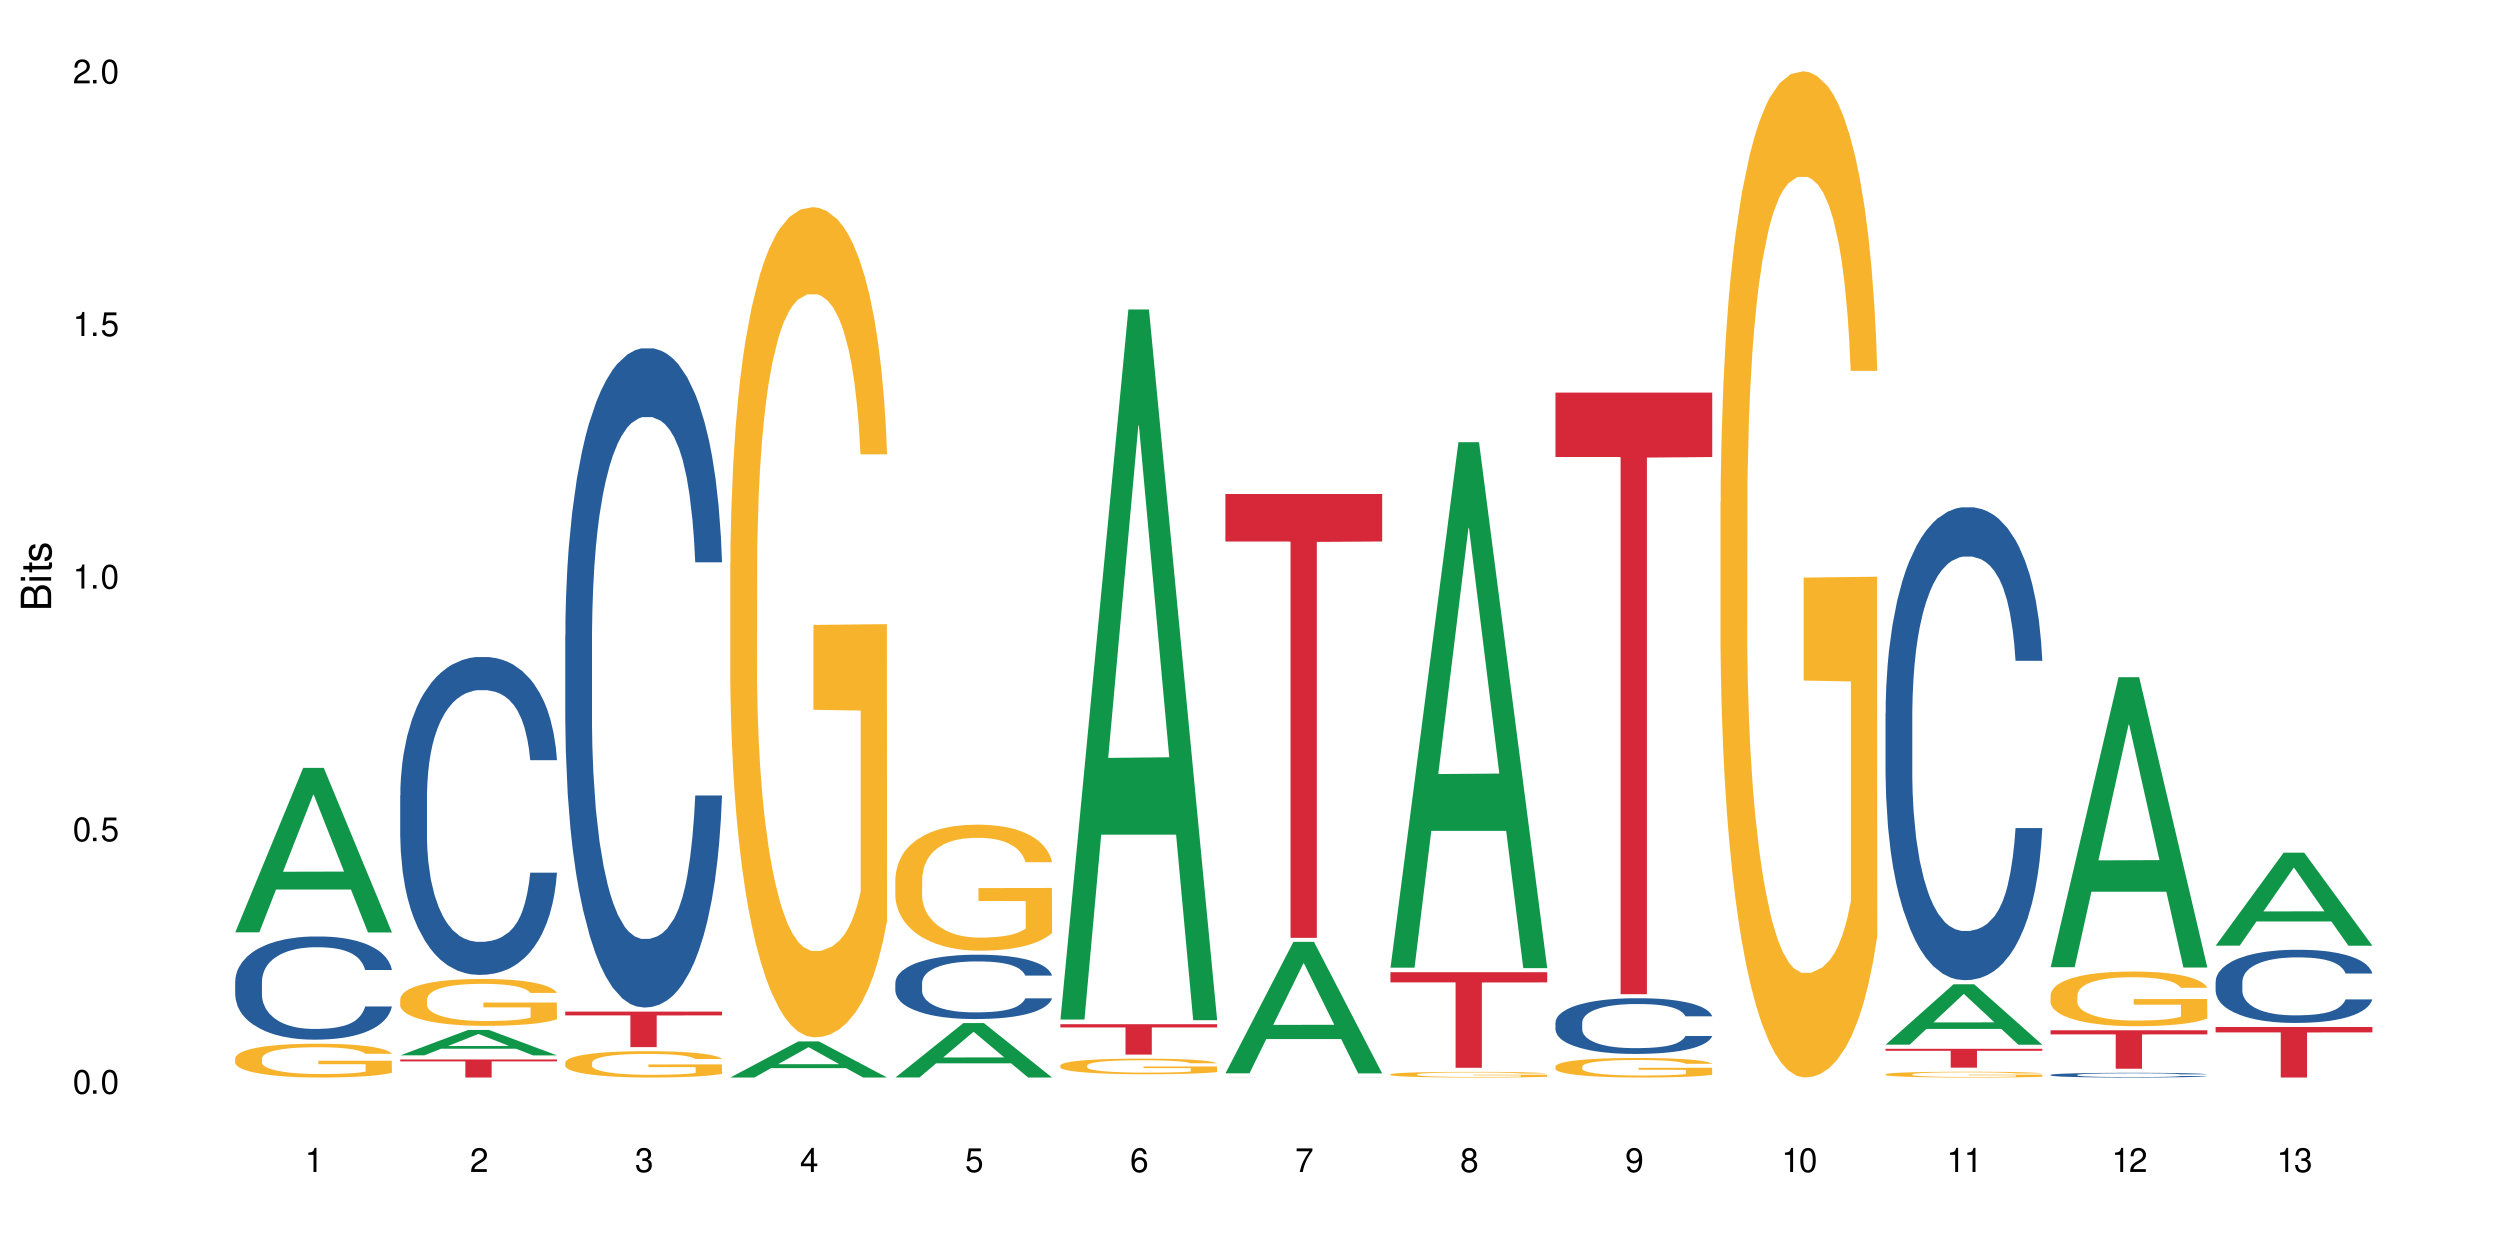 <?xml version="1.0" encoding="UTF-8"?>
<svg xmlns="http://www.w3.org/2000/svg" xmlns:xlink="http://www.w3.org/1999/xlink" width="720" height="360" viewBox="0 0 720 360">
<defs>
<g>
<g id="glyph-0-0">
</g>
<g id="glyph-0-1">
<path d="M 2.641 -6.938 C 2 -6.938 1.422 -6.656 1.078 -6.172 C 0.641 -5.562 0.406 -4.641 0.406 -3.359 C 0.406 -1.016 1.188 0.219 2.641 0.219 C 4.078 0.219 4.859 -1.016 4.859 -3.297 C 4.859 -4.641 4.656 -5.547 4.203 -6.172 C 3.844 -6.656 3.281 -6.938 2.641 -6.938 Z M 2.641 -6.188 C 3.547 -6.188 4 -5.25 4 -3.375 C 4 -1.406 3.562 -0.484 2.625 -0.484 C 1.734 -0.484 1.281 -1.438 1.281 -3.344 C 1.281 -5.25 1.734 -6.188 2.641 -6.188 Z M 2.641 -6.188 "/>
</g>
<g id="glyph-0-2">
<path d="M 1.828 -1 L 0.828 -1 L 0.828 0 L 1.828 0 Z M 1.828 -1 "/>
</g>
<g id="glyph-0-3">
<path d="M 4.562 -6.797 L 1.062 -6.797 L 0.547 -3.094 L 1.328 -3.094 C 1.719 -3.562 2.047 -3.734 2.578 -3.734 C 3.484 -3.734 4.062 -3.109 4.062 -2.094 C 4.062 -1.125 3.484 -0.531 2.578 -0.531 C 1.828 -0.531 1.375 -0.906 1.188 -1.672 L 0.328 -1.672 C 0.453 -1.109 0.547 -0.844 0.75 -0.594 C 1.125 -0.078 1.828 0.219 2.594 0.219 C 3.969 0.219 4.922 -0.781 4.922 -2.219 C 4.922 -3.562 4.031 -4.484 2.719 -4.484 C 2.25 -4.484 1.859 -4.359 1.469 -4.062 L 1.734 -5.969 L 4.562 -5.969 Z M 4.562 -6.797 "/>
</g>
<g id="glyph-0-4">
<path d="M 2.484 -4.938 L 2.484 0 L 3.328 0 L 3.328 -6.938 L 2.766 -6.938 C 2.469 -5.875 2.281 -5.734 0.984 -5.562 L 0.984 -4.938 Z M 2.484 -4.938 "/>
</g>
<g id="glyph-0-5">
<path d="M 4.859 -0.828 L 1.281 -0.828 C 1.359 -1.406 1.672 -1.781 2.5 -2.281 L 3.469 -2.828 C 4.406 -3.344 4.906 -4.062 4.906 -4.906 C 4.906 -5.484 4.672 -6.031 4.266 -6.406 C 3.859 -6.766 3.375 -6.938 2.719 -6.938 C 1.859 -6.938 1.219 -6.625 0.844 -6.031 C 0.609 -5.672 0.5 -5.234 0.484 -4.531 L 1.328 -4.531 C 1.359 -5.016 1.406 -5.281 1.531 -5.516 C 1.75 -5.938 2.188 -6.203 2.703 -6.203 C 3.469 -6.203 4.031 -5.641 4.031 -4.891 C 4.031 -4.344 3.719 -3.859 3.125 -3.516 L 2.234 -3 C 0.812 -2.172 0.406 -1.531 0.328 -0.016 L 4.859 -0.016 Z M 4.859 -0.828 "/>
</g>
<g id="glyph-0-6">
<path d="M 2.125 -3.188 L 2.578 -3.188 C 3.5 -3.188 3.984 -2.766 3.984 -1.922 C 3.984 -1.062 3.469 -0.531 2.594 -0.531 C 1.656 -0.531 1.203 -1 1.156 -2.016 L 0.312 -2.016 C 0.344 -1.453 0.438 -1.094 0.609 -0.781 C 0.953 -0.109 1.625 0.219 2.547 0.219 C 3.953 0.219 4.859 -0.625 4.859 -1.938 C 4.859 -2.828 4.516 -3.297 3.703 -3.594 C 4.344 -3.844 4.656 -4.328 4.656 -5.031 C 4.656 -6.219 3.875 -6.938 2.578 -6.938 C 1.203 -6.938 0.484 -6.172 0.453 -4.703 L 1.297 -4.703 C 1.312 -5.125 1.344 -5.359 1.453 -5.578 C 1.641 -5.969 2.062 -6.203 2.594 -6.203 C 3.344 -6.203 3.797 -5.75 3.797 -5 C 3.797 -4.516 3.609 -4.219 3.25 -4.047 C 3.016 -3.953 2.703 -3.922 2.125 -3.906 Z M 2.125 -3.188 "/>
</g>
<g id="glyph-0-7">
<path d="M 3.141 -1.672 L 3.141 0 L 3.984 0 L 3.984 -1.672 L 4.984 -1.672 L 4.984 -2.438 L 3.984 -2.438 L 3.984 -6.938 L 3.359 -6.938 L 0.266 -2.578 L 0.266 -1.672 Z M 3.141 -2.438 L 1 -2.438 L 3.141 -5.5 Z M 3.141 -2.438 "/>
</g>
<g id="glyph-0-8">
<path d="M 4.781 -5.125 C 4.609 -6.266 3.891 -6.938 2.844 -6.938 C 2.094 -6.938 1.422 -6.578 1.031 -5.953 C 0.594 -5.266 0.406 -4.422 0.406 -3.172 C 0.406 -2 0.578 -1.25 0.984 -0.641 C 1.359 -0.078 1.953 0.219 2.703 0.219 C 3.984 0.219 4.922 -0.75 4.922 -2.094 C 4.922 -3.375 4.062 -4.281 2.844 -4.281 C 2.172 -4.281 1.641 -4.031 1.281 -3.516 C 1.281 -5.234 1.828 -6.188 2.797 -6.188 C 3.391 -6.188 3.797 -5.797 3.938 -5.125 Z M 2.734 -3.531 C 3.547 -3.531 4.062 -2.953 4.062 -2.031 C 4.062 -1.156 3.484 -0.531 2.703 -0.531 C 1.922 -0.531 1.328 -1.188 1.328 -2.078 C 1.328 -2.938 1.906 -3.531 2.734 -3.531 Z M 2.734 -3.531 "/>
</g>
<g id="glyph-0-9">
<path d="M 4.984 -6.797 L 0.438 -6.797 L 0.438 -5.969 L 4.109 -5.969 C 2.5 -3.656 1.828 -2.234 1.328 0 L 2.219 0 C 2.594 -2.172 3.453 -4.047 4.984 -6.094 Z M 4.984 -6.797 "/>
</g>
<g id="glyph-0-10">
<path d="M 3.75 -3.656 C 4.469 -4.094 4.688 -4.438 4.688 -5.078 C 4.688 -6.172 3.844 -6.938 2.641 -6.938 C 1.438 -6.938 0.594 -6.172 0.594 -5.094 C 0.594 -4.438 0.812 -4.094 1.516 -3.656 C 0.734 -3.266 0.359 -2.703 0.359 -1.922 C 0.359 -0.656 1.281 0.219 2.641 0.219 C 3.984 0.219 4.922 -0.656 4.922 -1.922 C 4.922 -2.703 4.531 -3.266 3.75 -3.656 Z M 2.641 -6.188 C 3.359 -6.188 3.812 -5.75 3.812 -5.062 C 3.812 -4.406 3.344 -3.984 2.641 -3.984 C 1.922 -3.984 1.453 -4.406 1.453 -5.078 C 1.453 -5.75 1.922 -6.188 2.641 -6.188 Z M 2.641 -3.266 C 3.484 -3.266 4.062 -2.719 4.062 -1.906 C 4.062 -1.078 3.484 -0.531 2.625 -0.531 C 1.797 -0.531 1.219 -1.094 1.219 -1.906 C 1.219 -2.719 1.781 -3.266 2.641 -3.266 Z M 2.641 -3.266 "/>
</g>
<g id="glyph-0-11">
<path d="M 0.516 -1.578 C 0.672 -0.453 1.406 0.219 2.438 0.219 C 3.188 0.219 3.859 -0.141 4.266 -0.766 C 4.688 -1.453 4.891 -2.297 4.891 -3.547 C 4.891 -4.719 4.703 -5.453 4.312 -6.078 C 3.938 -6.641 3.344 -6.938 2.594 -6.938 C 1.297 -6.938 0.359 -5.969 0.359 -4.625 C 0.359 -3.344 1.234 -2.453 2.453 -2.453 C 3.094 -2.453 3.578 -2.672 4.016 -3.203 C 4 -1.484 3.469 -0.531 2.5 -0.531 C 1.906 -0.531 1.484 -0.906 1.359 -1.578 Z M 2.578 -6.203 C 3.375 -6.203 3.969 -5.531 3.969 -4.641 C 3.969 -3.797 3.391 -3.188 2.547 -3.188 C 1.734 -3.188 1.234 -3.766 1.234 -4.688 C 1.234 -5.562 1.797 -6.203 2.578 -6.203 Z M 2.578 -6.203 "/>
</g>
<g id="glyph-1-0">
</g>
<g id="glyph-1-1">
<path d="M 0 -0.953 L 0 -4.891 C 0 -5.719 -0.234 -6.344 -0.734 -6.797 C -1.188 -7.234 -1.812 -7.469 -2.5 -7.469 C -3.547 -7.469 -4.188 -7 -4.625 -5.875 C -4.984 -6.688 -5.625 -7.094 -6.531 -7.094 C -7.172 -7.094 -7.734 -6.859 -8.141 -6.391 C -8.562 -5.922 -8.75 -5.344 -8.75 -4.5 L -8.75 -0.953 Z M -4.984 -2.062 L -7.766 -2.062 L -7.766 -4.219 C -7.766 -4.844 -7.688 -5.203 -7.453 -5.5 C -7.219 -5.812 -6.859 -5.969 -6.375 -5.969 C -5.891 -5.969 -5.531 -5.812 -5.297 -5.5 C -5.062 -5.203 -4.984 -4.844 -4.984 -4.219 Z M -0.984 -2.062 L -4 -2.062 L -4 -4.781 C -4 -5.766 -3.438 -6.359 -2.484 -6.359 C -1.547 -6.359 -0.984 -5.766 -0.984 -4.781 Z M -0.984 -2.062 "/>
</g>
<g id="glyph-1-2">
<path d="M -6.281 -1.797 L -6.281 -0.797 L 0 -0.797 L 0 -1.797 Z M -8.75 -1.797 L -8.75 -0.797 L -7.484 -0.797 L -7.484 -1.797 Z M -8.75 -1.797 "/>
</g>
<g id="glyph-1-3">
<path d="M -6.281 -3.047 L -6.281 -2.016 L -8.016 -2.016 L -8.016 -1.016 L -6.281 -1.016 L -6.281 -0.172 L -5.469 -0.172 L -5.469 -1.016 L -0.719 -1.016 C -0.078 -1.016 0.281 -1.453 0.281 -2.234 C 0.281 -2.5 0.25 -2.719 0.188 -3.047 L -0.641 -3.047 C -0.609 -2.906 -0.594 -2.766 -0.594 -2.562 C -0.594 -2.141 -0.719 -2.016 -1.156 -2.016 L -5.469 -2.016 L -5.469 -3.047 Z M -6.281 -3.047 "/>
</g>
<g id="glyph-1-4">
<path d="M -4.531 -5.25 C -5.766 -5.25 -6.469 -4.422 -6.469 -2.969 C -6.469 -1.516 -5.719 -0.562 -4.547 -0.562 C -3.562 -0.562 -3.094 -1.062 -2.734 -2.562 L -2.516 -3.484 C -2.344 -4.188 -2.094 -4.469 -1.641 -4.469 C -1.047 -4.469 -0.641 -3.875 -0.641 -3 C -0.641 -2.453 -0.797 -2 -1.062 -1.75 C -1.25 -1.594 -1.422 -1.531 -1.875 -1.469 L -1.875 -0.406 C -0.422 -0.453 0.281 -1.266 0.281 -2.922 C 0.281 -4.5 -0.5 -5.516 -1.719 -5.516 C -2.656 -5.516 -3.172 -4.984 -3.469 -3.734 L -3.703 -2.766 C -3.891 -1.953 -4.156 -1.609 -4.594 -1.609 C -5.188 -1.609 -5.547 -2.125 -5.547 -2.938 C -5.547 -3.75 -5.203 -4.172 -4.531 -4.203 Z M -4.531 -5.25 "/>
</g>
</g>
</defs>
<rect x="-72" y="-36" width="864" height="432" fill="rgb(100%, 100%, 100%)" fill-opacity="1"/>
<path fill-rule="nonzero" fill="rgb(6.275%, 58.824%, 28.235%)" fill-opacity="1" d="M 67.73 268.508 L 67.777 268.465 L 87.316 221.145 L 93.25 221.145 L 112.883 268.555 L 105.984 268.555 L 101.066 256.18 L 79.5 256.18 L 74.676 268.508 L 67.73 268.508 L 81.574 251.059 L 99.086 251.016 L 90.355 228.891 L 90.258 228.848 L 90.164 228.98 L 81.527 251.016 L 81.574 251.059 Z M 67.73 268.508 "/>
<path fill-rule="nonzero" fill="rgb(14.51%, 36.078%, 60%)" fill-opacity="1" d="M 67.73 282.645 L 67.785 282.617 L 67.785 281.965 L 67.953 280.934 L 68.336 279.629 L 68.723 278.734 L 69.715 277.129 L 71.09 275.582 L 72.523 274.387 L 73.566 273.684 L 74.504 273.137 L 76.652 272.133 L 78.027 271.617 L 79.516 271.156 L 81.332 270.695 L 82.652 270.422 L 85.629 269.988 L 87.828 269.797 L 89.535 269.719 L 93.227 269.719 L 95.43 269.824 L 97.027 269.961 L 98.789 270.18 L 100.273 270.422 L 102.863 271.02 L 105.176 271.781 L 106.223 272.215 L 107.875 273.059 L 109.141 273.871 L 110.02 274.578 L 111.012 275.582 L 111.895 276.805 L 112.555 278.191 L 112.883 279.355 L 105.176 279.355 L 104.789 278.27 L 104.348 277.43 L 103.523 276.316 L 102.699 275.527 L 101.543 274.742 L 100.496 274.227 L 99.062 273.707 L 97.797 273.383 L 96.477 273.137 L 95.207 272.977 L 92.785 272.812 L 89.977 272.812 L 88.93 272.867 L 86.785 273.086 L 85.629 273.273 L 83.977 273.656 L 82.82 274.008 L 81.441 274.551 L 80.508 275.012 L 79.352 275.719 L 78.523 276.344 L 77.586 277.238 L 77.035 277.918 L 76.543 278.68 L 76.102 279.574 L 75.77 280.523 L 75.551 281.531 L 75.441 282.508 L 75.441 286.715 L 75.551 287.695 L 75.824 288.836 L 76.543 290.492 L 77.586 291.93 L 78.801 293.07 L 79.957 293.887 L 80.617 294.266 L 81.496 294.699 L 82.875 295.242 L 84.855 295.785 L 86.012 296.004 L 87.773 296.219 L 89.594 296.328 L 92.016 296.328 L 94.164 296.219 L 95.594 296.086 L 97.082 295.867 L 99.117 295.406 L 100.383 294.973 L 101.484 294.457 L 102.312 293.938 L 102.863 293.504 L 103.688 292.664 L 104.348 291.738 L 104.844 290.789 L 105.176 289.867 L 112.883 289.867 L 112.555 290.953 L 112.059 292.012 L 111.562 292.797 L 110.793 293.75 L 109.91 294.59 L 108.645 295.543 L 107.598 296.164 L 106.223 296.844 L 104.957 297.359 L 103.578 297.824 L 101.543 298.367 L 100.219 298.637 L 98.789 298.883 L 97.082 299.098 L 94.934 299.289 L 92.621 299.398 L 90.473 299.426 L 88.16 299.371 L 86.453 299.262 L 84.195 299.016 L 81.387 298.527 L 79.352 298.012 L 77.754 297.496 L 76.375 296.953 L 74.836 296.219 L 72.852 295.027 L 71.641 294.102 L 70.816 293.344 L 69.879 292.281 L 69.219 291.332 L 68.445 289.812 L 67.895 287.883 L 67.73 286.391 Z M 67.73 282.645 "/>
<path fill-rule="nonzero" fill="rgb(96.863%, 70.196%, 16.863%)" fill-opacity="1" d="M 67.73 304.762 L 67.785 304.754 L 67.785 304.574 L 68.008 304.176 L 68.559 303.621 L 69.273 303.168 L 70.043 302.812 L 70.539 302.625 L 71.367 302.359 L 72.082 302.164 L 73.898 301.762 L 76.211 301.391 L 77.477 301.23 L 78.91 301.078 L 80.945 300.91 L 81.883 300.848 L 84.746 300.703 L 87.996 300.613 L 91.574 300.59 L 93.227 300.598 L 95.484 300.633 L 98.566 300.73 L 100.328 300.82 L 101.707 300.91 L 103.137 301.023 L 104.898 301.203 L 106.551 301.418 L 107.875 301.629 L 109.195 301.898 L 110.297 302.18 L 111.234 302.492 L 112.059 302.867 L 112.555 303.18 L 112.883 303.488 L 105.23 303.488 L 104.789 303.18 L 104.293 302.938 L 103.469 302.645 L 102.641 302.43 L 101.816 302.262 L 100.273 302.031 L 98.953 301.887 L 97.301 301.762 L 95.703 301.684 L 93.887 301.629 L 92.785 301.613 L 89.867 301.613 L 87.223 301.676 L 85.684 301.746 L 84.582 301.816 L 83.039 301.949 L 82.102 302.059 L 81.551 302.129 L 79.902 302.402 L 78.801 302.652 L 78.195 302.82 L 77.422 303.09 L 76.871 303.328 L 76.266 303.684 L 75.938 303.953 L 75.496 304.559 L 75.441 306.16 L 75.605 306.496 L 75.938 306.863 L 76.375 307.184 L 77.035 307.52 L 77.699 307.777 L 78.855 308.125 L 79.844 308.355 L 80.617 308.508 L 82.102 308.75 L 82.707 308.828 L 84.141 308.988 L 85.629 309.113 L 87.445 309.219 L 88.82 309.273 L 91.023 309.316 L 93.832 309.316 L 97.137 309.266 L 99.227 309.195 L 100.66 309.121 L 101.598 309.059 L 102.754 308.961 L 103.578 308.875 L 104.348 308.773 L 105.285 308.625 L 105.285 306.496 L 91.684 306.488 L 91.684 305.492 L 112.828 305.484 L 112.883 308.961 L 111.727 309.203 L 110.297 309.434 L 108.918 309.613 L 107.488 309.762 L 105.449 309.934 L 103.797 310.039 L 101.266 310.164 L 98.953 310.242 L 96.531 310.297 L 94.383 310.324 L 91.852 310.332 L 89.594 310.316 L 87.168 310.262 L 85.242 310.191 L 83.48 310.102 L 81.719 309.984 L 79.516 309.797 L 78.082 309.648 L 76.598 309.461 L 75.109 309.238 L 73.789 308.996 L 72.906 308.812 L 72.027 308.598 L 71.09 308.332 L 70.207 308.027 L 69.547 307.75 L 68.941 307.441 L 68.5 307.148 L 68.062 306.746 L 67.84 306.426 L 67.73 306.148 Z M 67.73 304.762 "/>
<path fill-rule="nonzero" fill="rgb(6.275%, 58.824%, 28.235%)" fill-opacity="1" d="M 115.262 303.945 L 115.309 303.941 L 134.848 296.613 L 140.781 296.613 L 160.414 303.953 L 153.516 303.953 L 148.598 302.035 L 127.031 302.035 L 122.207 303.945 L 115.262 303.945 L 129.105 301.242 L 146.617 301.238 L 137.887 297.812 L 137.789 297.805 L 137.691 297.824 L 129.059 301.238 L 129.105 301.242 Z M 115.262 303.945 "/>
<path fill-rule="nonzero" fill="rgb(14.51%, 36.078%, 60%)" fill-opacity="1" d="M 115.262 229.062 L 115.316 228.977 L 115.316 226.969 L 115.48 223.789 L 115.867 219.773 L 116.254 217.012 L 117.242 212.074 L 118.621 207.305 L 120.051 203.621 L 121.098 201.445 L 122.035 199.773 L 124.184 196.676 L 125.559 195.086 L 127.047 193.664 L 128.863 192.242 L 130.184 191.406 L 133.156 190.066 L 135.359 189.48 L 137.066 189.23 L 140.758 189.23 L 142.961 189.562 L 144.555 189.984 L 146.316 190.652 L 147.805 191.406 L 150.395 193.246 L 152.707 195.59 L 153.75 196.93 L 155.402 199.523 L 156.672 202.031 L 157.551 204.207 L 158.543 207.305 L 159.422 211.07 L 160.086 215.336 L 160.414 218.938 L 152.707 218.938 L 152.32 215.59 L 151.879 212.996 L 151.055 209.562 L 150.227 207.137 L 149.07 204.711 L 148.023 203.121 L 146.594 201.531 L 145.328 200.527 L 144.004 199.773 L 142.738 199.27 L 140.316 198.77 L 137.508 198.77 L 136.461 198.938 L 134.312 199.605 L 133.156 200.191 L 131.504 201.363 L 130.348 202.449 L 128.973 204.125 L 128.035 205.547 L 126.879 207.723 L 126.055 209.648 L 125.117 212.41 L 124.566 214.5 L 124.07 216.844 L 123.633 219.605 L 123.301 222.535 L 123.082 225.629 L 122.969 228.645 L 122.969 241.613 L 123.082 244.625 L 123.355 248.141 L 124.07 253.246 L 125.117 257.68 L 126.328 261.195 L 127.484 263.703 L 128.145 264.875 L 129.027 266.215 L 130.402 267.891 L 132.387 269.562 L 133.543 270.23 L 135.305 270.902 L 137.121 271.234 L 139.547 271.234 L 141.691 270.902 L 143.125 270.484 L 144.609 269.812 L 146.648 268.391 L 147.914 267.051 L 149.016 265.461 L 149.844 263.871 L 150.395 262.535 L 151.219 259.938 L 151.879 257.094 L 152.375 254.164 L 152.707 251.32 L 160.414 251.32 L 160.086 254.668 L 159.59 257.93 L 159.094 260.359 L 158.324 263.285 L 157.441 265.879 L 156.176 268.809 L 155.129 270.734 L 153.75 272.824 L 152.484 274.418 L 151.109 275.84 L 149.07 277.512 L 147.75 278.348 L 146.316 279.102 L 144.609 279.773 L 142.465 280.355 L 140.152 280.691 L 138.004 280.777 L 135.691 280.609 L 133.984 280.273 L 131.727 279.52 L 128.918 278.016 L 126.879 276.426 L 125.281 274.836 L 123.906 273.16 L 122.363 270.902 L 120.383 267.219 L 119.172 264.375 L 118.344 262.031 L 117.41 258.77 L 116.746 255.84 L 115.977 251.152 L 115.426 245.211 L 115.262 240.609 Z M 115.262 229.062 "/>
<path fill-rule="nonzero" fill="rgb(96.863%, 70.196%, 16.863%)" fill-opacity="1" d="M 115.262 287.727 L 115.316 287.715 L 115.316 287.465 L 115.535 286.91 L 116.086 286.145 L 116.805 285.516 L 117.574 285.023 L 118.07 284.766 L 118.895 284.395 L 119.609 284.125 L 121.43 283.566 L 123.742 283.051 L 125.008 282.828 L 126.438 282.617 L 128.477 282.383 L 129.414 282.297 L 132.277 282.102 L 135.523 281.977 L 139.105 281.941 L 140.758 281.953 L 143.016 282 L 146.098 282.137 L 147.859 282.262 L 149.238 282.383 L 150.668 282.543 L 152.43 282.789 L 154.082 283.086 L 155.402 283.383 L 156.727 283.754 L 157.828 284.148 L 158.762 284.578 L 159.59 285.098 L 160.086 285.531 L 160.414 285.961 L 152.762 285.961 L 152.32 285.531 L 151.824 285.195 L 151 284.789 L 150.172 284.492 L 149.348 284.258 L 147.805 283.938 L 146.484 283.742 L 144.832 283.566 L 143.234 283.457 L 141.418 283.383 L 140.316 283.359 L 137.398 283.359 L 134.754 283.445 L 133.211 283.543 L 132.109 283.641 L 130.57 283.828 L 129.633 283.977 L 129.082 284.074 L 127.43 284.457 L 126.328 284.801 L 125.723 285.035 L 124.953 285.406 L 124.402 285.738 L 123.797 286.234 L 123.465 286.602 L 123.023 287.441 L 122.969 289.66 L 123.137 290.133 L 123.465 290.637 L 123.906 291.082 L 124.566 291.551 L 125.227 291.906 L 126.383 292.387 L 127.375 292.711 L 128.145 292.918 L 129.633 293.25 L 130.238 293.363 L 131.672 293.586 L 133.156 293.758 L 134.973 293.906 L 136.352 293.98 L 138.555 294.043 L 141.363 294.043 L 144.668 293.969 L 146.758 293.867 L 148.191 293.77 L 149.125 293.684 L 150.281 293.547 L 151.109 293.426 L 151.879 293.289 L 152.816 293.078 L 152.816 290.133 L 139.215 290.117 L 139.215 288.738 L 160.359 288.723 L 160.414 293.547 L 159.258 293.883 L 157.828 294.203 L 156.449 294.449 L 155.02 294.66 L 152.98 294.895 L 151.328 295.039 L 148.797 295.215 L 146.484 295.324 L 144.059 295.398 L 141.914 295.434 L 139.379 295.449 L 137.121 295.422 L 134.699 295.348 L 132.773 295.25 L 131.012 295.129 L 129.246 294.965 L 127.047 294.707 L 125.613 294.496 L 124.125 294.238 L 122.641 293.93 L 121.316 293.598 L 120.438 293.34 L 119.555 293.043 L 118.621 292.672 L 117.738 292.254 L 117.078 291.871 L 116.473 291.438 L 116.031 291.031 L 115.59 290.477 L 115.371 290.031 L 115.262 289.648 Z M 115.262 287.727 "/>
<path fill-rule="nonzero" fill="rgb(83.922%, 15.686%, 22.353%)" fill-opacity="1" d="M 115.262 305.117 L 160.414 305.117 L 160.414 305.676 L 141.598 305.68 L 141.598 310.332 L 134.023 310.332 L 134.023 305.684 L 133.914 305.676 L 115.262 305.676 Z M 115.262 305.117 "/>
<path fill-rule="nonzero" fill="rgb(14.51%, 36.078%, 60%)" fill-opacity="1" d="M 162.793 182.941 L 162.848 182.766 L 162.848 178.602 L 163.012 172.008 L 163.398 163.68 L 163.781 157.953 L 164.773 147.715 L 166.148 137.824 L 167.582 130.188 L 168.629 125.676 L 169.562 122.207 L 171.711 115.785 L 173.09 112.488 L 174.574 109.539 L 176.391 106.59 L 177.715 104.855 L 180.688 102.078 L 182.891 100.863 L 184.598 100.344 L 188.285 100.344 L 190.488 101.035 L 192.086 101.902 L 193.848 103.293 L 195.336 104.855 L 197.922 108.672 L 200.234 113.531 L 201.281 116.305 L 202.934 121.688 L 204.199 126.891 L 205.082 131.402 L 206.074 137.824 L 206.953 145.633 L 207.613 154.484 L 207.945 161.945 L 200.234 161.945 L 199.852 155.004 L 199.41 149.625 L 198.582 142.508 L 197.758 137.477 L 196.602 132.445 L 195.555 129.148 L 194.125 125.852 L 192.855 123.77 L 191.535 122.207 L 190.27 121.164 L 187.848 120.125 L 185.039 120.125 L 183.992 120.473 L 181.844 121.859 L 180.688 123.074 L 179.035 125.504 L 177.879 127.758 L 176.504 131.23 L 175.566 134.18 L 174.41 138.691 L 173.586 142.684 L 172.648 148.41 L 172.098 152.746 L 171.602 157.605 L 171.16 163.332 L 170.832 169.406 L 170.609 175.828 L 170.5 182.074 L 170.5 208.969 L 170.609 215.219 L 170.887 222.504 L 171.602 233.09 L 172.648 242.289 L 173.859 249.574 L 175.016 254.781 L 175.676 257.211 L 176.559 259.988 L 177.934 263.457 L 179.918 266.93 L 181.074 268.316 L 182.836 269.703 L 184.652 270.398 L 187.074 270.398 L 189.223 269.703 L 190.656 268.836 L 192.141 267.449 L 194.18 264.5 L 195.445 261.723 L 196.547 258.426 L 197.371 255.129 L 197.922 252.352 L 198.75 246.973 L 199.41 241.074 L 199.906 235 L 200.234 229.098 L 207.945 229.098 L 207.613 236.039 L 207.117 242.809 L 206.625 247.84 L 205.852 253.914 L 204.973 259.293 L 203.703 265.367 L 202.66 269.359 L 201.281 273.695 L 200.016 276.992 L 198.641 279.941 L 196.602 283.414 L 195.281 285.148 L 193.848 286.711 L 192.141 288.098 L 189.992 289.312 L 187.68 290.008 L 185.535 290.18 L 183.219 289.832 L 181.512 289.141 L 179.254 287.578 L 176.449 284.453 L 174.41 281.156 L 172.812 277.859 L 171.438 274.391 L 169.895 269.703 L 167.914 262.07 L 166.699 256.168 L 165.875 251.312 L 164.938 244.543 L 164.277 238.469 L 163.508 228.754 L 162.957 216.434 L 162.793 206.887 Z M 162.793 182.941 "/>
<path fill-rule="nonzero" fill="rgb(96.863%, 70.196%, 16.863%)" fill-opacity="1" d="M 162.793 305.988 L 162.848 305.98 L 162.848 305.844 L 163.066 305.531 L 163.617 305.102 L 164.332 304.746 L 165.105 304.469 L 165.602 304.324 L 166.426 304.117 L 167.141 303.961 L 168.957 303.652 L 171.27 303.359 L 172.539 303.234 L 173.969 303.117 L 176.008 302.984 L 176.941 302.938 L 179.805 302.824 L 183.055 302.754 L 186.633 302.734 L 188.285 302.742 L 190.543 302.77 L 193.629 302.848 L 195.391 302.914 L 196.766 302.984 L 198.199 303.074 L 199.961 303.215 L 201.613 303.379 L 202.934 303.547 L 204.254 303.754 L 205.355 303.977 L 206.293 304.219 L 207.117 304.512 L 207.613 304.754 L 207.945 304.996 L 200.289 304.996 L 199.852 304.754 L 199.355 304.566 L 198.527 304.336 L 197.703 304.172 L 196.875 304.039 L 195.336 303.859 L 194.012 303.746 L 192.363 303.652 L 190.766 303.59 L 188.949 303.547 L 187.848 303.531 L 184.926 303.531 L 182.285 303.582 L 180.742 303.637 L 179.641 303.691 L 178.098 303.797 L 177.164 303.879 L 176.613 303.934 L 174.961 304.148 L 173.859 304.344 L 173.254 304.477 L 172.484 304.684 L 171.934 304.871 L 171.328 305.148 L 170.996 305.359 L 170.555 305.828 L 170.5 307.078 L 170.664 307.344 L 170.996 307.625 L 171.438 307.875 L 172.098 308.141 L 172.758 308.34 L 173.914 308.613 L 174.906 308.793 L 175.676 308.91 L 177.164 309.098 L 177.77 309.16 L 179.199 309.285 L 180.688 309.383 L 182.504 309.465 L 183.883 309.508 L 186.082 309.543 L 188.891 309.543 L 192.195 309.5 L 194.289 309.445 L 195.719 309.391 L 196.656 309.34 L 197.812 309.266 L 198.641 309.195 L 199.41 309.117 L 200.348 309 L 200.348 307.344 L 186.746 307.336 L 186.746 306.559 L 207.891 306.551 L 207.945 309.266 L 206.789 309.453 L 205.355 309.633 L 203.98 309.77 L 202.547 309.887 L 200.512 310.02 L 198.859 310.102 L 196.324 310.199 L 194.012 310.262 L 191.59 310.305 L 189.441 310.324 L 186.91 310.332 L 184.652 310.32 L 182.23 310.277 L 180.301 310.223 L 178.539 310.152 L 176.777 310.062 L 174.574 309.918 L 173.145 309.797 L 171.656 309.652 L 170.172 309.48 L 168.848 309.293 L 167.969 309.145 L 167.086 308.98 L 166.148 308.77 L 165.27 308.535 L 164.609 308.32 L 164.004 308.078 L 163.562 307.848 L 163.121 307.535 L 162.902 307.285 L 162.793 307.07 Z M 162.793 305.988 "/>
<path fill-rule="nonzero" fill="rgb(83.922%, 15.686%, 22.353%)" fill-opacity="1" d="M 162.793 291.344 L 207.945 291.344 L 207.945 292.438 L 189.125 292.449 L 189.125 301.57 L 181.555 301.57 L 181.555 292.457 L 181.445 292.438 L 162.793 292.438 Z M 162.793 291.344 "/>
<path fill-rule="nonzero" fill="rgb(6.275%, 58.824%, 28.235%)" fill-opacity="1" d="M 210.32 310.324 L 210.371 310.312 L 229.906 299.922 L 235.84 299.922 L 255.477 310.332 L 248.578 310.332 L 243.656 307.617 L 222.094 307.617 L 217.27 310.324 L 210.32 310.324 L 224.168 306.492 L 241.68 306.48 L 232.945 301.625 L 232.852 301.613 L 232.754 301.645 L 224.117 306.48 L 224.168 306.492 Z M 210.32 310.324 "/>
<path fill-rule="nonzero" fill="rgb(96.863%, 70.196%, 16.863%)" fill-opacity="1" d="M 210.32 162.066 L 210.375 161.848 L 210.375 157.48 L 210.598 147.652 L 211.148 134.113 L 211.863 122.98 L 212.633 114.242 L 213.129 109.66 L 213.957 103.109 L 214.672 98.305 L 216.488 88.477 L 218.801 79.305 L 220.066 75.375 L 221.5 71.664 L 223.539 67.516 L 224.473 65.984 L 227.336 62.492 L 230.586 60.309 L 234.164 59.652 L 235.816 59.871 L 238.074 60.746 L 241.156 63.148 L 242.922 65.332 L 244.297 67.516 L 245.73 70.352 L 247.492 74.719 L 249.145 79.961 L 250.465 85.203 L 251.785 91.754 L 252.887 98.742 L 253.824 106.383 L 254.648 115.555 L 255.145 123.195 L 255.477 130.84 L 247.82 130.84 L 247.379 123.195 L 246.887 117.301 L 246.059 110.094 L 245.234 104.855 L 244.406 100.707 L 242.863 95.027 L 241.543 91.535 L 239.891 88.477 L 238.293 86.512 L 236.477 85.203 L 235.375 84.766 L 232.457 84.766 L 229.816 86.293 L 228.273 88.039 L 227.172 89.789 L 225.629 93.062 L 224.695 95.684 L 224.145 97.43 L 222.492 104.199 L 221.391 110.312 L 220.785 114.461 L 220.012 121.012 L 219.461 126.91 L 218.855 135.645 L 218.527 142.195 L 218.086 157.043 L 218.031 196.348 L 218.195 204.645 L 218.527 213.598 L 218.965 221.461 L 219.629 229.758 L 220.289 236.09 L 221.445 244.605 L 222.438 250.285 L 223.207 253.996 L 224.695 259.891 L 225.301 261.855 L 226.73 265.789 L 228.219 268.844 L 230.035 271.465 L 231.41 272.773 L 233.613 273.867 L 236.422 273.867 L 239.727 272.555 L 241.82 270.809 L 243.25 269.062 L 244.188 267.535 L 245.344 265.133 L 246.168 262.949 L 246.941 260.547 L 247.875 256.836 L 247.875 204.645 L 234.273 204.426 L 234.273 179.973 L 255.422 179.754 L 255.477 265.133 L 254.32 271.027 L 252.887 276.707 L 251.512 281.074 L 250.078 284.785 L 248.043 288.934 L 246.391 291.555 L 243.855 294.609 L 241.543 296.578 L 239.121 297.887 L 236.973 298.543 L 234.441 298.762 L 232.184 298.324 L 229.758 297.012 L 227.832 295.266 L 226.07 293.082 L 224.309 290.242 L 222.105 285.656 L 220.672 281.945 L 219.188 277.359 L 217.699 271.902 L 216.379 266.004 L 215.496 261.422 L 214.617 256.18 L 213.68 249.629 L 212.801 242.203 L 212.137 235.434 L 211.531 227.793 L 211.094 220.586 L 210.652 210.762 L 210.43 202.898 L 210.32 196.129 Z M 210.32 162.066 "/>
<path fill-rule="nonzero" fill="rgb(6.275%, 58.824%, 28.235%)" fill-opacity="1" d="M 257.852 310.316 L 257.898 310.305 L 277.438 294.652 L 283.371 294.652 L 303.004 310.332 L 296.105 310.332 L 291.188 306.238 L 269.621 306.238 L 264.797 310.316 L 257.852 310.316 L 271.695 304.547 L 289.207 304.531 L 280.477 297.211 L 280.379 297.199 L 280.285 297.242 L 271.648 304.531 L 271.695 304.547 Z M 257.852 310.316 "/>
<path fill-rule="nonzero" fill="rgb(14.51%, 36.078%, 60%)" fill-opacity="1" d="M 257.852 283.027 L 257.906 283.008 L 257.906 282.602 L 258.07 281.961 L 258.457 281.148 L 258.844 280.59 L 259.832 279.59 L 261.211 278.625 L 262.641 277.879 L 263.688 277.441 L 264.625 277.102 L 266.773 276.477 L 268.148 276.152 L 269.637 275.867 L 271.453 275.578 L 272.773 275.41 L 275.746 275.137 L 277.949 275.02 L 279.656 274.969 L 283.348 274.969 L 285.551 275.035 L 287.145 275.121 L 288.91 275.258 L 290.395 275.41 L 292.984 275.781 L 295.297 276.254 L 296.344 276.527 L 297.996 277.051 L 299.262 277.559 L 300.141 278 L 301.133 278.625 L 302.016 279.387 L 302.676 280.25 L 303.004 280.977 L 295.297 280.977 L 294.91 280.301 L 294.469 279.777 L 293.645 279.082 L 292.816 278.59 L 291.66 278.102 L 290.617 277.777 L 289.184 277.457 L 287.918 277.254 L 286.598 277.102 L 285.328 277 L 282.906 276.898 L 280.098 276.898 L 279.051 276.934 L 276.902 277.066 L 275.746 277.188 L 274.098 277.422 L 272.941 277.645 L 271.562 277.98 L 270.625 278.27 L 269.469 278.711 L 268.645 279.098 L 267.707 279.656 L 267.156 280.082 L 266.66 280.555 L 266.223 281.113 L 265.891 281.707 L 265.672 282.332 L 265.562 282.941 L 265.562 285.566 L 265.672 286.176 L 265.945 286.887 L 266.66 287.918 L 267.707 288.816 L 268.918 289.527 L 270.074 290.035 L 270.738 290.27 L 271.617 290.543 L 272.996 290.879 L 274.977 291.219 L 276.133 291.355 L 277.895 291.488 L 279.711 291.559 L 282.137 291.559 L 284.281 291.488 L 285.715 291.406 L 287.203 291.27 L 289.238 290.98 L 290.504 290.711 L 291.605 290.391 L 292.434 290.066 L 292.984 289.797 L 293.809 289.273 L 294.469 288.695 L 294.965 288.105 L 295.297 287.527 L 303.004 287.527 L 302.676 288.207 L 302.18 288.867 L 301.684 289.355 L 300.914 289.949 L 300.031 290.473 L 298.766 291.066 L 297.719 291.457 L 296.344 291.879 L 295.074 292.199 L 293.699 292.488 L 291.66 292.828 L 290.34 292.996 L 288.91 293.148 L 287.203 293.285 L 285.055 293.402 L 282.742 293.469 L 280.594 293.488 L 278.281 293.453 L 276.574 293.387 L 274.316 293.234 L 271.508 292.93 L 269.469 292.605 L 267.875 292.285 L 266.496 291.945 L 264.953 291.488 L 262.973 290.746 L 261.762 290.168 L 260.934 289.695 L 260 289.035 L 259.34 288.441 L 258.566 287.496 L 258.016 286.293 L 257.852 285.363 Z M 257.852 283.027 "/>
<path fill-rule="nonzero" fill="rgb(96.863%, 70.196%, 16.863%)" fill-opacity="1" d="M 257.852 253.047 L 257.906 253.012 L 257.906 252.352 L 258.125 250.859 L 258.676 248.801 L 259.395 247.109 L 260.164 245.785 L 260.66 245.09 L 261.484 244.094 L 262.203 243.363 L 264.02 241.871 L 266.332 240.48 L 267.598 239.883 L 269.031 239.32 L 271.066 238.688 L 272.004 238.457 L 274.867 237.926 L 278.117 237.594 L 281.695 237.496 L 283.348 237.527 L 285.605 237.66 L 288.688 238.023 L 290.449 238.355 L 291.828 238.688 L 293.258 239.121 L 295.02 239.781 L 296.672 240.578 L 297.996 241.375 L 299.316 242.367 L 300.418 243.43 L 301.352 244.59 L 302.18 245.984 L 302.676 247.145 L 303.004 248.305 L 295.352 248.305 L 294.91 247.145 L 294.414 246.25 L 293.59 245.156 L 292.762 244.359 L 291.938 243.73 L 290.395 242.867 L 289.074 242.336 L 287.422 241.871 L 285.824 241.574 L 284.008 241.375 L 282.906 241.309 L 279.988 241.309 L 277.344 241.539 L 275.805 241.805 L 274.703 242.07 L 273.16 242.566 L 272.223 242.965 L 271.672 243.23 L 270.02 244.258 L 268.918 245.188 L 268.312 245.816 L 267.543 246.812 L 266.992 247.707 L 266.387 249.035 L 266.055 250.027 L 265.617 252.285 L 265.562 258.254 L 265.727 259.512 L 266.055 260.871 L 266.496 262.066 L 267.156 263.324 L 267.82 264.289 L 268.977 265.582 L 269.965 266.441 L 270.738 267.008 L 272.223 267.902 L 272.828 268.199 L 274.262 268.797 L 275.746 269.262 L 277.566 269.66 L 278.941 269.859 L 281.145 270.023 L 283.953 270.023 L 287.258 269.824 L 289.348 269.559 L 290.781 269.293 L 291.719 269.062 L 292.875 268.699 L 293.699 268.367 L 294.469 268 L 295.406 267.438 L 295.406 259.512 L 281.805 259.48 L 281.805 255.766 L 302.949 255.73 L 303.004 268.699 L 301.848 269.594 L 300.418 270.457 L 299.039 271.117 L 297.609 271.684 L 295.57 272.312 L 293.918 272.711 L 291.387 273.176 L 289.074 273.473 L 286.652 273.672 L 284.504 273.77 L 281.969 273.805 L 279.711 273.738 L 277.289 273.539 L 275.363 273.273 L 273.602 272.941 L 271.84 272.512 L 269.637 271.816 L 268.203 271.25 L 266.719 270.555 L 265.23 269.727 L 263.91 268.832 L 263.027 268.133 L 262.148 267.34 L 261.211 266.344 L 260.328 265.215 L 259.668 264.188 L 259.062 263.027 L 258.621 261.934 L 258.184 260.441 L 257.961 259.246 L 257.852 258.219 Z M 257.852 253.047 "/>
<path fill-rule="nonzero" fill="rgb(6.275%, 58.824%, 28.235%)" fill-opacity="1" d="M 305.383 293.617 L 305.43 293.426 L 324.969 89.129 L 330.902 89.129 L 350.535 293.809 L 343.637 293.809 L 338.715 240.379 L 317.152 240.379 L 312.328 293.617 L 305.383 293.617 L 319.227 218.277 L 336.738 218.086 L 328.008 122.57 L 327.91 122.379 L 327.812 122.953 L 319.18 218.086 L 319.227 218.277 Z M 305.383 293.617 "/>
<path fill-rule="nonzero" fill="rgb(96.863%, 70.196%, 16.863%)" fill-opacity="1" d="M 305.383 306.816 L 305.438 306.812 L 305.438 306.727 L 305.656 306.543 L 306.207 306.289 L 306.922 306.078 L 307.695 305.914 L 308.191 305.828 L 309.016 305.703 L 309.73 305.613 L 311.551 305.43 L 313.863 305.258 L 315.129 305.184 L 316.559 305.113 L 318.598 305.035 L 319.535 305.008 L 322.398 304.941 L 325.645 304.898 L 329.227 304.887 L 330.879 304.891 L 333.137 304.906 L 336.219 304.953 L 337.98 304.992 L 339.355 305.035 L 340.789 305.09 L 342.551 305.172 L 344.203 305.27 L 345.523 305.367 L 346.848 305.492 L 347.949 305.621 L 348.883 305.766 L 349.711 305.938 L 350.203 306.082 L 350.535 306.227 L 342.883 306.227 L 342.441 306.082 L 341.945 305.973 L 341.121 305.836 L 340.293 305.738 L 339.469 305.66 L 337.926 305.551 L 336.605 305.488 L 334.953 305.43 L 333.355 305.391 L 331.539 305.367 L 330.438 305.359 L 327.52 305.359 L 324.875 305.387 L 323.332 305.422 L 322.23 305.453 L 320.691 305.516 L 319.754 305.566 L 319.203 305.598 L 317.551 305.727 L 316.449 305.84 L 315.844 305.918 L 315.074 306.043 L 314.523 306.152 L 313.918 306.316 L 313.586 306.441 L 313.145 306.719 L 313.09 307.461 L 313.258 307.617 L 313.586 307.785 L 314.027 307.934 L 314.688 308.09 L 315.348 308.207 L 316.504 308.367 L 317.496 308.477 L 318.266 308.547 L 319.754 308.656 L 320.359 308.695 L 321.793 308.766 L 323.277 308.824 L 325.094 308.875 L 326.473 308.898 L 328.676 308.918 L 331.484 308.918 L 334.785 308.895 L 336.879 308.863 L 338.312 308.828 L 339.246 308.801 L 340.402 308.754 L 341.23 308.715 L 342 308.668 L 342.938 308.598 L 342.938 307.617 L 329.336 307.613 L 329.336 307.152 L 350.48 307.148 L 350.535 308.754 L 349.379 308.867 L 347.949 308.973 L 346.57 309.055 L 345.141 309.125 L 343.102 309.203 L 341.449 309.254 L 338.918 309.309 L 336.605 309.348 L 334.18 309.371 L 332.035 309.383 L 329.5 309.387 L 327.242 309.379 L 324.82 309.355 L 322.895 309.324 L 321.129 309.281 L 319.367 309.227 L 317.164 309.141 L 315.734 309.07 L 314.246 308.984 L 312.762 308.883 L 311.438 308.773 L 310.559 308.684 L 309.676 308.586 L 308.742 308.465 L 307.859 308.324 L 307.199 308.195 L 306.594 308.051 L 306.152 307.918 L 305.711 307.73 L 305.492 307.582 L 305.383 307.457 Z M 305.383 306.816 "/>
<path fill-rule="nonzero" fill="rgb(83.922%, 15.686%, 22.353%)" fill-opacity="1" d="M 305.383 294.973 L 350.535 294.973 L 350.535 295.91 L 331.719 295.918 L 331.719 303.723 L 324.145 303.723 L 324.145 295.926 L 324.035 295.91 L 305.383 295.91 Z M 305.383 294.973 "/>
<path fill-rule="nonzero" fill="rgb(6.275%, 58.824%, 28.235%)" fill-opacity="1" d="M 352.91 309.113 L 352.961 309.078 L 372.496 271.262 L 378.43 271.262 L 398.066 309.148 L 391.168 309.148 L 386.246 299.258 L 364.684 299.258 L 359.859 309.113 L 352.91 309.113 L 366.758 295.168 L 384.27 295.133 L 375.535 277.449 L 375.441 277.414 L 375.344 277.523 L 366.707 295.133 L 366.758 295.168 Z M 352.91 309.113 "/>
<path fill-rule="nonzero" fill="rgb(14.51%, 36.078%, 60%)" fill-opacity="1" d="M 352.91 310.32 L 353.902 310.32 L 354.895 310.316 L 361.832 310.316 L 363.211 310.312 L 390.355 310.312 L 391.402 310.316 L 397.074 310.316 L 397.734 310.32 L 398.066 310.32 L 389.973 310.32 L 389.531 310.316 L 362.219 310.316 L 361.723 310.32 L 360.621 310.32 L 360.621 310.324 L 361.008 310.324 L 361.723 310.328 L 370.039 310.328 L 371.195 310.332 L 382.262 310.332 L 384.301 310.328 L 390.027 310.328 L 390.355 310.324 L 398.066 310.324 L 397.734 310.328 L 393.824 310.328 L 392.781 310.332 L 360.016 310.332 L 358.031 310.328 L 354.398 310.328 L 353.629 310.324 L 352.91 310.324 Z M 352.91 310.32 "/>
<path fill-rule="nonzero" fill="rgb(83.922%, 15.686%, 22.353%)" fill-opacity="1" d="M 352.91 142.27 L 398.066 142.27 L 398.066 155.953 L 379.246 156.074 L 379.246 270.098 L 371.676 270.098 L 371.676 156.191 L 371.566 155.953 L 352.91 155.953 Z M 352.91 142.27 "/>
<path fill-rule="nonzero" fill="rgb(6.275%, 58.824%, 28.235%)" fill-opacity="1" d="M 400.441 278.684 L 400.492 278.539 L 420.027 127.352 L 425.961 127.352 L 445.598 278.824 L 438.699 278.824 L 433.777 239.285 L 412.215 239.285 L 407.391 278.684 L 400.441 278.684 L 414.289 222.93 L 431.801 222.785 L 423.066 152.098 L 422.973 151.957 L 422.875 152.383 L 414.238 222.785 L 414.289 222.93 Z M 400.441 278.684 "/>
<path fill-rule="nonzero" fill="rgb(96.863%, 70.196%, 16.863%)" fill-opacity="1" d="M 400.441 309.398 L 400.496 309.395 L 400.496 309.367 L 400.719 309.297 L 401.27 309.207 L 401.984 309.129 L 402.754 309.07 L 403.25 309.039 L 404.078 308.992 L 404.793 308.961 L 406.609 308.895 L 408.922 308.832 L 410.188 308.805 L 411.621 308.777 L 413.656 308.75 L 414.594 308.738 L 417.457 308.715 L 420.707 308.699 L 424.285 308.695 L 425.938 308.695 L 428.195 308.703 L 431.277 308.719 L 433.039 308.734 L 434.418 308.75 L 435.848 308.77 L 437.609 308.797 L 439.262 308.836 L 440.586 308.871 L 441.906 308.914 L 443.008 308.965 L 443.945 309.016 L 444.77 309.078 L 445.266 309.129 L 445.598 309.184 L 437.941 309.184 L 437.5 309.129 L 437.004 309.09 L 436.18 309.039 L 435.355 309.004 L 434.527 308.977 L 432.984 308.938 L 431.664 308.914 L 430.012 308.895 L 428.414 308.879 L 426.598 308.871 L 425.496 308.867 L 422.578 308.867 L 419.934 308.879 L 418.395 308.891 L 417.293 308.902 L 415.75 308.926 L 414.812 308.941 L 414.262 308.953 L 412.613 309 L 411.512 309.043 L 410.906 309.07 L 410.133 309.117 L 409.582 309.156 L 408.977 309.215 L 408.648 309.262 L 408.207 309.363 L 408.152 309.633 L 408.316 309.688 L 408.648 309.75 L 409.086 309.805 L 409.75 309.859 L 410.41 309.902 L 411.566 309.961 L 412.555 310 L 413.328 310.027 L 414.812 310.066 L 415.422 310.078 L 416.852 310.105 L 418.34 310.129 L 420.156 310.145 L 421.531 310.156 L 423.734 310.16 L 426.543 310.16 L 429.848 310.152 L 431.941 310.141 L 433.371 310.129 L 434.309 310.117 L 435.465 310.102 L 436.289 310.086 L 437.062 310.07 L 437.996 310.047 L 437.996 309.688 L 424.395 309.688 L 424.395 309.52 L 445.539 309.52 L 445.598 310.102 L 444.438 310.145 L 443.008 310.18 L 441.633 310.211 L 440.199 310.238 L 438.16 310.266 L 436.512 310.281 L 433.977 310.305 L 431.664 310.316 L 429.242 310.328 L 427.094 310.332 L 424.562 310.332 L 422.305 310.328 L 419.879 310.32 L 417.953 310.309 L 416.191 310.293 L 414.43 310.273 L 412.227 310.242 L 410.793 310.219 L 409.309 310.188 L 407.82 310.148 L 406.5 310.109 L 405.617 310.078 L 404.738 310.039 L 403.801 309.996 L 402.922 309.945 L 402.258 309.898 L 401.652 309.848 L 401.215 309.797 L 400.773 309.73 L 400.551 309.676 L 400.441 309.629 Z M 400.441 309.398 "/>
<path fill-rule="nonzero" fill="rgb(83.922%, 15.686%, 22.353%)" fill-opacity="1" d="M 400.441 279.988 L 445.598 279.988 L 445.598 282.938 L 426.777 282.961 L 426.777 307.531 L 419.207 307.531 L 419.207 282.988 L 419.098 282.938 L 400.441 282.938 Z M 400.441 279.988 "/>
<path fill-rule="nonzero" fill="rgb(14.51%, 36.078%, 60%)" fill-opacity="1" d="M 447.973 294.473 L 448.027 294.457 L 448.027 294.105 L 448.191 293.547 L 448.578 292.844 L 448.965 292.359 L 449.953 291.496 L 451.332 290.66 L 452.762 290.016 L 453.809 289.633 L 454.746 289.34 L 456.895 288.801 L 458.27 288.52 L 459.758 288.27 L 461.574 288.023 L 462.895 287.875 L 465.867 287.641 L 468.07 287.539 L 469.777 287.496 L 473.469 287.496 L 475.672 287.555 L 477.266 287.625 L 479.027 287.742 L 480.516 287.875 L 483.105 288.199 L 485.418 288.609 L 486.465 288.844 L 488.113 289.297 L 489.383 289.738 L 490.262 290.117 L 491.254 290.66 L 492.137 291.32 L 492.797 292.066 L 493.125 292.699 L 485.418 292.699 L 485.031 292.113 L 484.59 291.656 L 483.766 291.055 L 482.938 290.633 L 481.781 290.207 L 480.734 289.926 L 479.305 289.648 L 478.039 289.473 L 476.715 289.34 L 475.449 289.254 L 473.027 289.164 L 470.219 289.164 L 469.172 289.195 L 467.023 289.312 L 465.867 289.414 L 464.215 289.621 L 463.059 289.809 L 461.684 290.105 L 460.746 290.352 L 459.59 290.734 L 458.766 291.07 L 457.828 291.555 L 457.277 291.922 L 456.781 292.332 L 456.344 292.816 L 456.012 293.328 L 455.793 293.871 L 455.68 294.398 L 455.68 296.672 L 455.793 297.199 L 456.066 297.816 L 456.781 298.707 L 457.828 299.484 L 459.039 300.102 L 460.195 300.543 L 460.859 300.746 L 461.738 300.98 L 463.117 301.273 L 465.098 301.566 L 466.254 301.684 L 468.016 301.801 L 469.832 301.859 L 472.258 301.859 L 474.402 301.801 L 475.836 301.73 L 477.32 301.613 L 479.359 301.363 L 480.625 301.129 L 481.727 300.848 L 482.555 300.57 L 483.105 300.336 L 483.93 299.883 L 484.59 299.383 L 485.086 298.871 L 485.418 298.371 L 493.125 298.371 L 492.797 298.957 L 492.301 299.531 L 491.805 299.953 L 491.035 300.469 L 490.152 300.922 L 488.887 301.434 L 487.84 301.773 L 486.465 302.141 L 485.195 302.418 L 483.82 302.668 L 481.781 302.961 L 480.461 303.105 L 479.027 303.238 L 477.32 303.355 L 475.176 303.457 L 472.863 303.516 L 470.715 303.531 L 468.402 303.504 L 466.695 303.445 L 464.438 303.312 L 461.629 303.047 L 459.59 302.77 L 457.996 302.492 L 456.617 302.199 L 455.074 301.801 L 453.094 301.156 L 451.883 300.66 L 451.055 300.25 L 450.121 299.676 L 449.461 299.164 L 448.688 298.344 L 448.137 297.301 L 447.973 296.496 Z M 447.973 294.473 "/>
<path fill-rule="nonzero" fill="rgb(96.863%, 70.196%, 16.863%)" fill-opacity="1" d="M 447.973 307.109 L 448.027 307.105 L 448.027 307 L 448.246 306.77 L 448.797 306.449 L 449.516 306.188 L 450.285 305.984 L 450.781 305.875 L 451.605 305.719 L 452.324 305.605 L 454.141 305.375 L 456.453 305.16 L 457.719 305.066 L 459.152 304.98 L 461.188 304.883 L 462.125 304.844 L 464.988 304.762 L 468.238 304.711 L 471.816 304.695 L 473.469 304.699 L 475.727 304.723 L 478.809 304.777 L 480.57 304.828 L 481.949 304.883 L 483.379 304.949 L 485.141 305.051 L 486.793 305.176 L 488.113 305.297 L 489.438 305.453 L 490.539 305.617 L 491.473 305.797 L 492.301 306.012 L 492.797 306.195 L 493.125 306.375 L 485.473 306.375 L 485.031 306.195 L 484.535 306.055 L 483.711 305.887 L 482.883 305.762 L 482.059 305.664 L 480.516 305.531 L 479.195 305.449 L 477.543 305.375 L 475.945 305.328 L 474.129 305.297 L 473.027 305.289 L 470.109 305.289 L 467.465 305.324 L 465.922 305.363 L 464.824 305.406 L 463.281 305.484 L 462.344 305.547 L 461.793 305.586 L 460.141 305.746 L 459.039 305.891 L 458.434 305.988 L 457.664 306.141 L 457.113 306.281 L 456.508 306.488 L 456.176 306.641 L 455.738 306.992 L 455.68 307.918 L 455.848 308.113 L 456.176 308.324 L 456.617 308.512 L 457.277 308.707 L 457.938 308.855 L 459.094 309.055 L 460.086 309.191 L 460.859 309.277 L 462.344 309.418 L 462.949 309.461 L 464.383 309.555 L 465.867 309.629 L 467.688 309.688 L 469.062 309.719 L 471.266 309.746 L 474.074 309.746 L 477.379 309.715 L 479.469 309.672 L 480.902 309.633 L 481.836 309.598 L 482.992 309.539 L 483.82 309.488 L 484.59 309.43 L 485.527 309.344 L 485.527 308.113 L 471.926 308.109 L 471.926 307.531 L 493.07 307.527 L 493.125 309.539 L 491.969 309.68 L 490.539 309.812 L 489.16 309.914 L 487.73 310.004 L 485.691 310.102 L 484.039 310.164 L 481.508 310.234 L 479.195 310.281 L 476.773 310.312 L 474.625 310.328 L 472.09 310.332 L 469.832 310.32 L 467.41 310.293 L 465.484 310.25 L 463.723 310.199 L 461.957 310.133 L 459.758 310.023 L 458.324 309.938 L 456.836 309.828 L 455.352 309.699 L 454.031 309.559 L 453.148 309.453 L 452.266 309.328 L 451.332 309.176 L 450.449 309 L 449.789 308.84 L 449.184 308.66 L 448.742 308.488 L 448.301 308.258 L 448.082 308.074 L 447.973 307.914 Z M 447.973 307.109 "/>
<path fill-rule="nonzero" fill="rgb(83.922%, 15.686%, 22.353%)" fill-opacity="1" d="M 447.973 113.078 L 493.125 113.078 L 493.125 131.625 L 474.309 131.785 L 474.309 286.332 L 466.734 286.332 L 466.734 131.949 L 466.625 131.625 L 447.973 131.625 Z M 447.973 113.078 "/>
<path fill-rule="nonzero" fill="rgb(96.863%, 70.196%, 16.863%)" fill-opacity="1" d="M 495.504 144.652 L 495.559 144.387 L 495.559 139.094 L 495.777 127.184 L 496.328 110.777 L 497.043 97.277 L 497.816 86.691 L 498.312 81.133 L 499.137 73.195 L 499.852 67.371 L 501.668 55.461 L 503.984 44.348 L 505.25 39.582 L 506.68 35.082 L 508.719 30.055 L 509.652 28.203 L 512.52 23.965 L 515.766 21.32 L 519.348 20.527 L 520.996 20.789 L 523.254 21.848 L 526.34 24.762 L 528.102 27.406 L 529.477 30.055 L 530.91 33.496 L 532.672 38.789 L 534.324 45.141 L 535.645 51.492 L 536.965 59.43 L 538.066 67.902 L 539.004 77.164 L 539.832 88.281 L 540.324 97.543 L 540.656 106.805 L 533.004 106.805 L 532.562 97.543 L 532.066 90.398 L 531.238 81.664 L 530.414 75.312 L 529.59 70.281 L 528.047 63.402 L 526.723 59.168 L 525.074 55.461 L 523.477 53.078 L 521.66 51.492 L 520.559 50.961 L 517.641 50.961 L 514.996 52.816 L 513.453 54.934 L 512.352 57.051 L 510.812 61.02 L 509.875 64.195 L 509.324 66.312 L 507.672 74.516 L 506.57 81.93 L 505.965 86.957 L 505.195 94.898 L 504.645 102.043 L 504.039 112.629 L 503.707 120.57 L 503.266 138.566 L 503.211 186.207 L 503.375 196.262 L 503.707 207.113 L 504.148 216.641 L 504.809 226.699 L 505.469 234.375 L 506.625 244.695 L 507.617 251.578 L 508.387 256.078 L 509.875 263.223 L 510.48 265.605 L 511.91 270.367 L 513.398 274.074 L 515.215 277.25 L 516.594 278.836 L 518.797 280.16 L 521.602 280.16 L 524.906 278.574 L 527 276.457 L 528.43 274.34 L 529.367 272.484 L 530.523 269.574 L 531.352 266.926 L 532.121 264.016 L 533.059 259.516 L 533.059 196.262 L 519.457 195.996 L 519.457 166.355 L 540.602 166.09 L 540.656 269.574 L 539.5 276.719 L 538.066 283.602 L 536.691 288.895 L 535.258 293.395 L 533.223 298.422 L 531.57 301.598 L 529.039 305.305 L 526.723 307.688 L 524.301 309.273 L 522.152 310.066 L 519.621 310.332 L 517.363 309.805 L 514.941 308.215 L 513.012 306.098 L 511.25 303.453 L 509.488 300.012 L 507.285 294.453 L 505.855 289.953 L 504.367 284.395 L 502.883 277.777 L 501.559 270.633 L 500.68 265.074 L 499.797 258.723 L 498.863 250.781 L 497.98 241.785 L 497.32 233.578 L 496.715 224.316 L 496.273 215.582 L 495.832 203.672 L 495.613 194.145 L 495.504 185.941 Z M 495.504 144.652 "/>
<path fill-rule="nonzero" fill="rgb(6.275%, 58.824%, 28.235%)" fill-opacity="1" d="M 543.031 300.867 L 543.082 300.852 L 562.617 283.461 L 568.551 283.461 L 588.188 300.883 L 581.289 300.883 L 576.367 296.336 L 554.805 296.336 L 549.98 300.867 L 543.031 300.867 L 556.879 294.453 L 574.391 294.438 L 565.656 286.309 L 565.562 286.289 L 565.465 286.34 L 556.828 294.438 L 556.879 294.453 Z M 543.031 300.867 "/>
<path fill-rule="nonzero" fill="rgb(14.51%, 36.078%, 60%)" fill-opacity="1" d="M 543.031 205.371 L 543.086 205.246 L 543.086 202.258 L 543.254 197.527 L 543.637 191.555 L 544.023 187.445 L 545.016 180.102 L 546.391 173.008 L 547.824 167.531 L 548.871 164.293 L 549.805 161.805 L 551.953 157.199 L 553.328 154.832 L 554.816 152.719 L 556.633 150.602 L 557.957 149.355 L 560.93 147.363 L 563.133 146.492 L 564.84 146.121 L 568.527 146.121 L 570.73 146.617 L 572.328 147.238 L 574.09 148.234 L 575.578 149.355 L 578.164 152.094 L 580.477 155.578 L 581.523 157.57 L 583.176 161.43 L 584.441 165.164 L 585.324 168.402 L 586.312 173.008 L 587.195 178.609 L 587.855 184.957 L 588.188 190.309 L 580.477 190.309 L 580.09 185.328 L 579.652 181.473 L 578.824 176.367 L 578 172.758 L 576.844 169.148 L 575.797 166.781 L 574.363 164.418 L 573.098 162.926 L 571.777 161.805 L 570.512 161.059 L 568.086 160.309 L 565.277 160.309 L 564.234 160.559 L 562.086 161.555 L 560.93 162.426 L 559.277 164.168 L 558.121 165.785 L 556.742 168.277 L 555.809 170.391 L 554.652 173.629 L 553.824 176.492 L 552.891 180.602 L 552.34 183.711 L 551.844 187.195 L 551.402 191.305 L 551.07 195.66 L 550.852 200.266 L 550.742 204.75 L 550.742 224.043 L 550.852 228.523 L 551.129 233.75 L 551.844 241.344 L 552.891 247.941 L 554.102 253.168 L 555.258 256.902 L 555.918 258.648 L 556.801 260.637 L 558.176 263.129 L 560.156 265.617 L 561.312 266.613 L 563.078 267.609 L 564.895 268.105 L 567.316 268.105 L 569.465 267.609 L 570.895 266.988 L 572.383 265.992 L 574.422 263.875 L 575.688 261.883 L 576.789 259.52 L 577.613 257.152 L 578.164 255.16 L 578.992 251.301 L 579.652 247.07 L 580.148 242.715 L 580.477 238.48 L 588.188 238.48 L 587.855 243.461 L 587.359 248.316 L 586.863 251.926 L 586.094 256.281 L 585.211 260.141 L 583.945 264.496 L 582.898 267.359 L 581.523 270.473 L 580.258 272.836 L 578.879 274.953 L 576.844 277.441 L 575.52 278.688 L 574.09 279.809 L 572.383 280.805 L 570.234 281.676 L 567.922 282.172 L 565.773 282.297 L 563.461 282.047 L 561.754 281.551 L 559.496 280.43 L 556.688 278.188 L 554.652 275.824 L 553.055 273.461 L 551.68 270.969 L 550.137 267.609 L 548.152 262.133 L 546.941 257.898 L 546.117 254.414 L 545.18 249.559 L 544.52 245.203 L 543.75 238.23 L 543.199 229.395 L 543.031 222.547 Z M 543.031 205.371 "/>
<path fill-rule="nonzero" fill="rgb(96.863%, 70.196%, 16.863%)" fill-opacity="1" d="M 543.031 309.379 L 543.086 309.375 L 543.086 309.344 L 543.309 309.277 L 543.859 309.184 L 544.574 309.105 L 545.344 309.043 L 545.84 309.012 L 546.668 308.965 L 547.383 308.93 L 549.199 308.863 L 551.512 308.797 L 552.777 308.77 L 554.211 308.746 L 556.25 308.715 L 557.184 308.707 L 560.047 308.68 L 563.297 308.664 L 566.875 308.66 L 568.527 308.664 L 570.785 308.668 L 573.871 308.688 L 575.633 308.699 L 577.008 308.715 L 578.441 308.734 L 580.203 308.766 L 581.855 308.805 L 583.176 308.84 L 584.496 308.887 L 585.598 308.934 L 586.535 308.988 L 587.359 309.051 L 587.855 309.105 L 588.188 309.16 L 580.531 309.16 L 580.09 309.105 L 579.598 309.062 L 578.77 309.016 L 577.945 308.977 L 577.117 308.949 L 575.578 308.91 L 574.254 308.883 L 572.602 308.863 L 571.008 308.848 L 569.188 308.84 L 568.086 308.836 L 565.168 308.836 L 562.527 308.848 L 560.984 308.859 L 559.883 308.871 L 558.34 308.895 L 557.406 308.914 L 556.855 308.926 L 555.203 308.973 L 554.102 309.016 L 553.496 309.043 L 552.723 309.09 L 552.172 309.133 L 551.566 309.191 L 551.238 309.238 L 550.797 309.344 L 550.742 309.617 L 550.906 309.676 L 551.238 309.738 L 551.68 309.793 L 552.34 309.852 L 553 309.895 L 554.156 309.953 L 555.148 309.992 L 555.918 310.02 L 557.406 310.062 L 558.012 310.074 L 559.441 310.102 L 560.93 310.125 L 562.746 310.141 L 564.121 310.152 L 566.324 310.16 L 569.133 310.16 L 572.438 310.148 L 574.531 310.137 L 575.961 310.125 L 576.898 310.113 L 578.055 310.098 L 578.879 310.082 L 579.652 310.066 L 580.586 310.039 L 580.586 309.676 L 566.984 309.672 L 566.984 309.504 L 588.133 309.5 L 588.188 310.098 L 587.031 310.137 L 585.598 310.18 L 584.223 310.207 L 582.789 310.234 L 580.754 310.266 L 579.102 310.281 L 576.566 310.305 L 574.254 310.316 L 571.832 310.328 L 569.684 310.332 L 567.152 310.332 L 564.895 310.328 L 562.473 310.32 L 560.543 310.309 L 558.781 310.293 L 557.02 310.273 L 554.816 310.242 L 553.387 310.215 L 551.898 310.184 L 550.41 310.145 L 549.09 310.102 L 548.207 310.07 L 547.328 310.035 L 546.391 309.988 L 545.512 309.938 L 544.852 309.891 L 544.242 309.836 L 543.805 309.785 L 543.363 309.719 L 543.145 309.664 L 543.031 309.613 Z M 543.031 309.379 "/>
<path fill-rule="nonzero" fill="rgb(83.922%, 15.686%, 22.353%)" fill-opacity="1" d="M 543.031 302.047 L 588.188 302.047 L 588.188 302.629 L 569.367 302.637 L 569.367 307.496 L 561.797 307.496 L 561.797 302.641 L 561.688 302.629 L 543.031 302.629 Z M 543.031 302.047 "/>
<path fill-rule="nonzero" fill="rgb(6.275%, 58.824%, 28.235%)" fill-opacity="1" d="M 590.562 278.562 L 590.609 278.484 L 610.148 195.031 L 616.082 195.031 L 635.715 278.641 L 628.816 278.641 L 623.898 256.816 L 602.332 256.816 L 597.508 278.562 L 590.562 278.562 L 604.406 247.785 L 621.918 247.707 L 613.188 208.691 L 613.09 208.613 L 612.996 208.848 L 604.359 247.707 L 604.406 247.785 Z M 590.562 278.562 "/>
<path fill-rule="nonzero" fill="rgb(14.51%, 36.078%, 60%)" fill-opacity="1" d="M 590.562 309.562 L 590.617 309.562 L 590.617 309.531 L 590.781 309.484 L 591.168 309.422 L 591.555 309.383 L 592.547 309.309 L 593.922 309.238 L 595.352 309.184 L 596.398 309.152 L 597.336 309.125 L 599.484 309.078 L 600.859 309.055 L 602.348 309.035 L 604.164 309.012 L 605.484 309 L 608.461 308.98 L 610.66 308.973 L 612.367 308.969 L 616.059 308.969 L 618.262 308.973 L 619.859 308.98 L 621.621 308.988 L 623.105 309 L 625.695 309.027 L 628.008 309.062 L 629.055 309.082 L 630.707 309.121 L 631.973 309.16 L 632.852 309.191 L 633.844 309.238 L 634.727 309.293 L 635.387 309.359 L 635.715 309.41 L 628.008 309.41 L 627.621 309.363 L 627.18 309.324 L 626.355 309.273 L 625.531 309.234 L 624.371 309.199 L 623.328 309.176 L 621.895 309.152 L 620.629 309.137 L 619.309 309.125 L 618.039 309.117 L 615.617 309.109 L 612.809 309.109 L 611.762 309.113 L 609.617 309.125 L 608.461 309.133 L 606.809 309.148 L 605.652 309.164 L 604.273 309.191 L 603.34 309.211 L 602.18 309.246 L 601.355 309.273 L 600.418 309.312 L 599.867 309.344 L 599.375 309.379 L 598.934 309.422 L 598.602 309.465 L 598.383 309.512 L 598.273 309.555 L 598.273 309.75 L 598.383 309.793 L 598.656 309.848 L 599.375 309.922 L 600.418 309.988 L 601.633 310.039 L 602.789 310.078 L 603.449 310.094 L 604.328 310.117 L 605.707 310.141 L 607.688 310.164 L 608.844 310.176 L 610.605 310.184 L 612.422 310.191 L 614.848 310.191 L 616.996 310.184 L 618.426 310.18 L 619.914 310.168 L 621.949 310.148 L 623.215 310.129 L 624.316 310.105 L 625.145 310.082 L 625.695 310.062 L 626.52 310.023 L 627.18 309.98 L 627.676 309.938 L 628.008 309.895 L 635.715 309.895 L 635.387 309.945 L 634.891 309.992 L 634.395 310.027 L 633.625 310.07 L 632.742 310.109 L 631.477 310.152 L 630.43 310.184 L 629.055 310.215 L 627.785 310.238 L 626.41 310.258 L 624.371 310.285 L 623.051 310.297 L 621.621 310.309 L 619.914 310.316 L 617.766 310.328 L 615.453 310.332 L 613.305 310.332 L 610.992 310.328 L 609.285 310.324 L 607.027 310.312 L 604.219 310.293 L 602.18 310.27 L 600.586 310.242 L 599.207 310.219 L 597.668 310.184 L 595.684 310.129 L 594.473 310.09 L 593.645 310.055 L 592.711 310.004 L 592.051 309.961 L 591.277 309.891 L 590.727 309.801 L 590.562 309.734 Z M 590.562 309.562 "/>
<path fill-rule="nonzero" fill="rgb(96.863%, 70.196%, 16.863%)" fill-opacity="1" d="M 590.562 286.551 L 590.617 286.535 L 590.617 286.25 L 590.84 285.602 L 591.391 284.711 L 592.105 283.977 L 592.875 283.398 L 593.371 283.098 L 594.195 282.668 L 594.914 282.352 L 596.73 281.703 L 599.043 281.098 L 600.309 280.84 L 601.742 280.594 L 603.777 280.32 L 604.715 280.223 L 607.578 279.992 L 610.828 279.848 L 614.406 279.805 L 616.059 279.816 L 618.316 279.875 L 621.398 280.035 L 623.16 280.18 L 624.539 280.32 L 625.969 280.508 L 627.73 280.797 L 629.383 281.141 L 630.707 281.488 L 632.027 281.918 L 633.129 282.379 L 634.066 282.883 L 634.891 283.488 L 635.387 283.988 L 635.715 284.492 L 628.062 284.492 L 627.621 283.988 L 627.125 283.602 L 626.301 283.125 L 625.473 282.781 L 624.648 282.508 L 623.105 282.133 L 621.785 281.902 L 620.133 281.703 L 618.535 281.574 L 616.719 281.488 L 615.617 281.457 L 612.699 281.457 L 610.055 281.559 L 608.516 281.676 L 607.414 281.789 L 605.871 282.004 L 604.934 282.176 L 604.383 282.293 L 602.73 282.738 L 601.633 283.141 L 601.023 283.414 L 600.254 283.848 L 599.703 284.234 L 599.098 284.809 L 598.766 285.242 L 598.328 286.219 L 598.273 288.809 L 598.438 289.355 L 598.766 289.945 L 599.207 290.465 L 599.867 291.012 L 600.531 291.426 L 601.688 291.988 L 602.676 292.363 L 603.449 292.605 L 604.934 292.996 L 605.539 293.125 L 606.973 293.383 L 608.461 293.586 L 610.277 293.758 L 611.652 293.844 L 613.855 293.914 L 616.664 293.914 L 619.969 293.828 L 622.059 293.715 L 623.492 293.598 L 624.43 293.5 L 625.586 293.34 L 626.41 293.195 L 627.18 293.039 L 628.117 292.793 L 628.117 289.355 L 614.516 289.34 L 614.516 287.73 L 635.66 287.715 L 635.715 293.34 L 634.559 293.73 L 633.129 294.102 L 631.75 294.391 L 630.32 294.637 L 628.281 294.91 L 626.629 295.082 L 624.098 295.281 L 621.785 295.41 L 619.363 295.496 L 617.215 295.543 L 614.68 295.555 L 612.422 295.527 L 610 295.441 L 608.074 295.324 L 606.312 295.18 L 604.551 294.996 L 602.348 294.691 L 600.914 294.449 L 599.43 294.145 L 597.941 293.785 L 596.621 293.398 L 595.738 293.094 L 594.859 292.75 L 593.922 292.32 L 593.039 291.828 L 592.379 291.383 L 591.773 290.879 L 591.332 290.406 L 590.895 289.758 L 590.672 289.242 L 590.562 288.793 Z M 590.562 286.551 "/>
<path fill-rule="nonzero" fill="rgb(83.922%, 15.686%, 22.353%)" fill-opacity="1" d="M 590.562 296.719 L 635.715 296.719 L 635.715 297.906 L 616.898 297.918 L 616.898 307.805 L 609.328 307.805 L 609.328 297.926 L 609.219 297.906 L 590.562 297.906 Z M 590.562 296.719 "/>
<path fill-rule="nonzero" fill="rgb(6.275%, 58.824%, 28.235%)" fill-opacity="1" d="M 638.094 272.355 L 638.141 272.328 L 657.68 245.57 L 663.613 245.57 L 683.246 272.379 L 676.348 272.379 L 671.426 265.379 L 649.863 265.379 L 645.039 272.355 L 638.094 272.355 L 651.938 262.484 L 669.449 262.461 L 660.719 249.949 L 660.621 249.926 L 660.523 250 L 651.891 262.461 L 651.938 262.484 Z M 638.094 272.355 "/>
<path fill-rule="nonzero" fill="rgb(14.51%, 36.078%, 60%)" fill-opacity="1" d="M 638.094 282.707 L 638.148 282.688 L 638.148 282.227 L 638.312 281.496 L 638.699 280.57 L 639.086 279.934 L 640.074 278.801 L 641.453 277.703 L 642.883 276.855 L 643.93 276.355 L 644.867 275.969 L 647.012 275.258 L 648.391 274.891 L 649.879 274.562 L 651.695 274.234 L 653.016 274.043 L 655.988 273.734 L 658.191 273.602 L 659.898 273.543 L 663.59 273.543 L 665.789 273.621 L 667.387 273.715 L 669.148 273.871 L 670.637 274.043 L 673.227 274.469 L 675.539 275.008 L 676.582 275.312 L 678.234 275.91 L 679.504 276.488 L 680.383 276.988 L 681.375 277.703 L 682.254 278.566 L 682.918 279.551 L 683.246 280.379 L 675.539 280.379 L 675.152 279.609 L 674.711 279.012 L 673.887 278.223 L 673.059 277.664 L 671.902 277.105 L 670.855 276.738 L 669.426 276.375 L 668.16 276.141 L 666.836 275.969 L 665.57 275.852 L 663.148 275.738 L 660.34 275.738 L 659.293 275.777 L 657.145 275.93 L 655.988 276.066 L 654.336 276.336 L 653.18 276.586 L 651.805 276.969 L 650.867 277.297 L 649.711 277.797 L 648.887 278.242 L 647.949 278.875 L 647.398 279.359 L 646.902 279.898 L 646.465 280.531 L 646.133 281.207 L 645.914 281.918 L 645.801 282.613 L 645.801 285.598 L 645.914 286.289 L 646.188 287.098 L 646.902 288.273 L 647.949 289.293 L 649.16 290.102 L 650.316 290.68 L 650.977 290.949 L 651.859 291.258 L 653.234 291.641 L 655.219 292.027 L 656.375 292.18 L 658.137 292.336 L 659.953 292.41 L 662.375 292.41 L 664.523 292.336 L 665.957 292.238 L 667.441 292.086 L 669.48 291.758 L 670.746 291.449 L 671.848 291.082 L 672.676 290.719 L 673.227 290.41 L 674.051 289.812 L 674.711 289.156 L 675.207 288.484 L 675.539 287.828 L 683.246 287.828 L 682.918 288.598 L 682.422 289.352 L 681.926 289.91 L 681.152 290.582 L 680.273 291.18 L 679.008 291.852 L 677.961 292.297 L 676.582 292.777 L 675.316 293.145 L 673.941 293.473 L 671.902 293.855 L 670.582 294.047 L 669.148 294.223 L 667.441 294.375 L 665.297 294.512 L 662.984 294.586 L 660.836 294.605 L 658.523 294.566 L 656.816 294.492 L 654.559 294.316 L 651.75 293.973 L 649.711 293.605 L 648.113 293.238 L 646.738 292.855 L 645.195 292.336 L 643.215 291.488 L 642.004 290.832 L 641.176 290.293 L 640.242 289.543 L 639.578 288.867 L 638.809 287.789 L 638.258 286.422 L 638.094 285.363 Z M 638.094 282.707 "/>
<path fill-rule="nonzero" fill="rgb(83.922%, 15.686%, 22.353%)" fill-opacity="1" d="M 638.094 295.77 L 683.246 295.77 L 683.246 297.328 L 664.43 297.344 L 664.43 310.332 L 656.855 310.332 L 656.855 297.355 L 656.746 297.328 L 638.094 297.328 Z M 638.094 295.77 "/>
<g fill="rgb(0%, 0%, 0%)" fill-opacity="1">
<use xlink:href="#glyph-0-1" x="20.965" y="314.993"/>
<use xlink:href="#glyph-0-2" x="25.965" y="314.993"/>
<use xlink:href="#glyph-0-1" x="28.965" y="314.993"/>
</g>
<g fill="rgb(0%, 0%, 0%)" fill-opacity="1">
<use xlink:href="#glyph-0-1" x="20.965" y="242.251"/>
<use xlink:href="#glyph-0-2" x="25.965" y="242.251"/>
<use xlink:href="#glyph-0-3" x="28.965" y="242.251"/>
</g>
<g fill="rgb(0%, 0%, 0%)" fill-opacity="1">
<use xlink:href="#glyph-0-4" x="20.965" y="169.509"/>
<use xlink:href="#glyph-0-2" x="25.965" y="169.509"/>
<use xlink:href="#glyph-0-1" x="28.965" y="169.509"/>
</g>
<g fill="rgb(0%, 0%, 0%)" fill-opacity="1">
<use xlink:href="#glyph-0-4" x="20.965" y="96.767"/>
<use xlink:href="#glyph-0-2" x="25.965" y="96.767"/>
<use xlink:href="#glyph-0-3" x="28.965" y="96.767"/>
</g>
<g fill="rgb(0%, 0%, 0%)" fill-opacity="1">
<use xlink:href="#glyph-0-5" x="20.965" y="24.024"/>
<use xlink:href="#glyph-0-2" x="25.965" y="24.024"/>
<use xlink:href="#glyph-0-1" x="28.965" y="24.024"/>
</g>
<g fill="rgb(0%, 0%, 0%)" fill-opacity="1">
<use xlink:href="#glyph-0-4" x="87.809" y="337.532"/>
</g>
<g fill="rgb(0%, 0%, 0%)" fill-opacity="1">
<use xlink:href="#glyph-0-5" x="135.34" y="337.532"/>
</g>
<g fill="rgb(0%, 0%, 0%)" fill-opacity="1">
<use xlink:href="#glyph-0-6" x="182.867" y="337.532"/>
</g>
<g fill="rgb(0%, 0%, 0%)" fill-opacity="1">
<use xlink:href="#glyph-0-7" x="230.398" y="337.532"/>
</g>
<g fill="rgb(0%, 0%, 0%)" fill-opacity="1">
<use xlink:href="#glyph-0-3" x="277.93" y="337.532"/>
</g>
<g fill="rgb(0%, 0%, 0%)" fill-opacity="1">
<use xlink:href="#glyph-0-8" x="325.457" y="337.532"/>
</g>
<g fill="rgb(0%, 0%, 0%)" fill-opacity="1">
<use xlink:href="#glyph-0-9" x="372.988" y="337.532"/>
</g>
<g fill="rgb(0%, 0%, 0%)" fill-opacity="1">
<use xlink:href="#glyph-0-10" x="420.52" y="337.532"/>
</g>
<g fill="rgb(0%, 0%, 0%)" fill-opacity="1">
<use xlink:href="#glyph-0-11" x="468.051" y="337.532"/>
</g>
<g fill="rgb(0%, 0%, 0%)" fill-opacity="1">
<use xlink:href="#glyph-0-4" x="513.078" y="337.532"/>
<use xlink:href="#glyph-0-1" x="518.078" y="337.532"/>
</g>
<g fill="rgb(0%, 0%, 0%)" fill-opacity="1">
<use xlink:href="#glyph-0-4" x="560.609" y="337.532"/>
<use xlink:href="#glyph-0-4" x="565.609" y="337.532"/>
</g>
<g fill="rgb(0%, 0%, 0%)" fill-opacity="1">
<use xlink:href="#glyph-0-4" x="608.141" y="337.532"/>
<use xlink:href="#glyph-0-5" x="613.141" y="337.532"/>
</g>
<g fill="rgb(0%, 0%, 0%)" fill-opacity="1">
<use xlink:href="#glyph-0-4" x="655.668" y="337.532"/>
<use xlink:href="#glyph-0-6" x="660.668" y="337.532"/>
</g>
<g fill="rgb(0%, 0%, 0%)" fill-opacity="1">
<use xlink:href="#glyph-1-1" x="14.725" y="176.012"/>
<use xlink:href="#glyph-1-2" x="14.725" y="168.012"/>
<use xlink:href="#glyph-1-3" x="14.725" y="165.012"/>
<use xlink:href="#glyph-1-4" x="14.725" y="162.012"/>
</g>
</svg>
